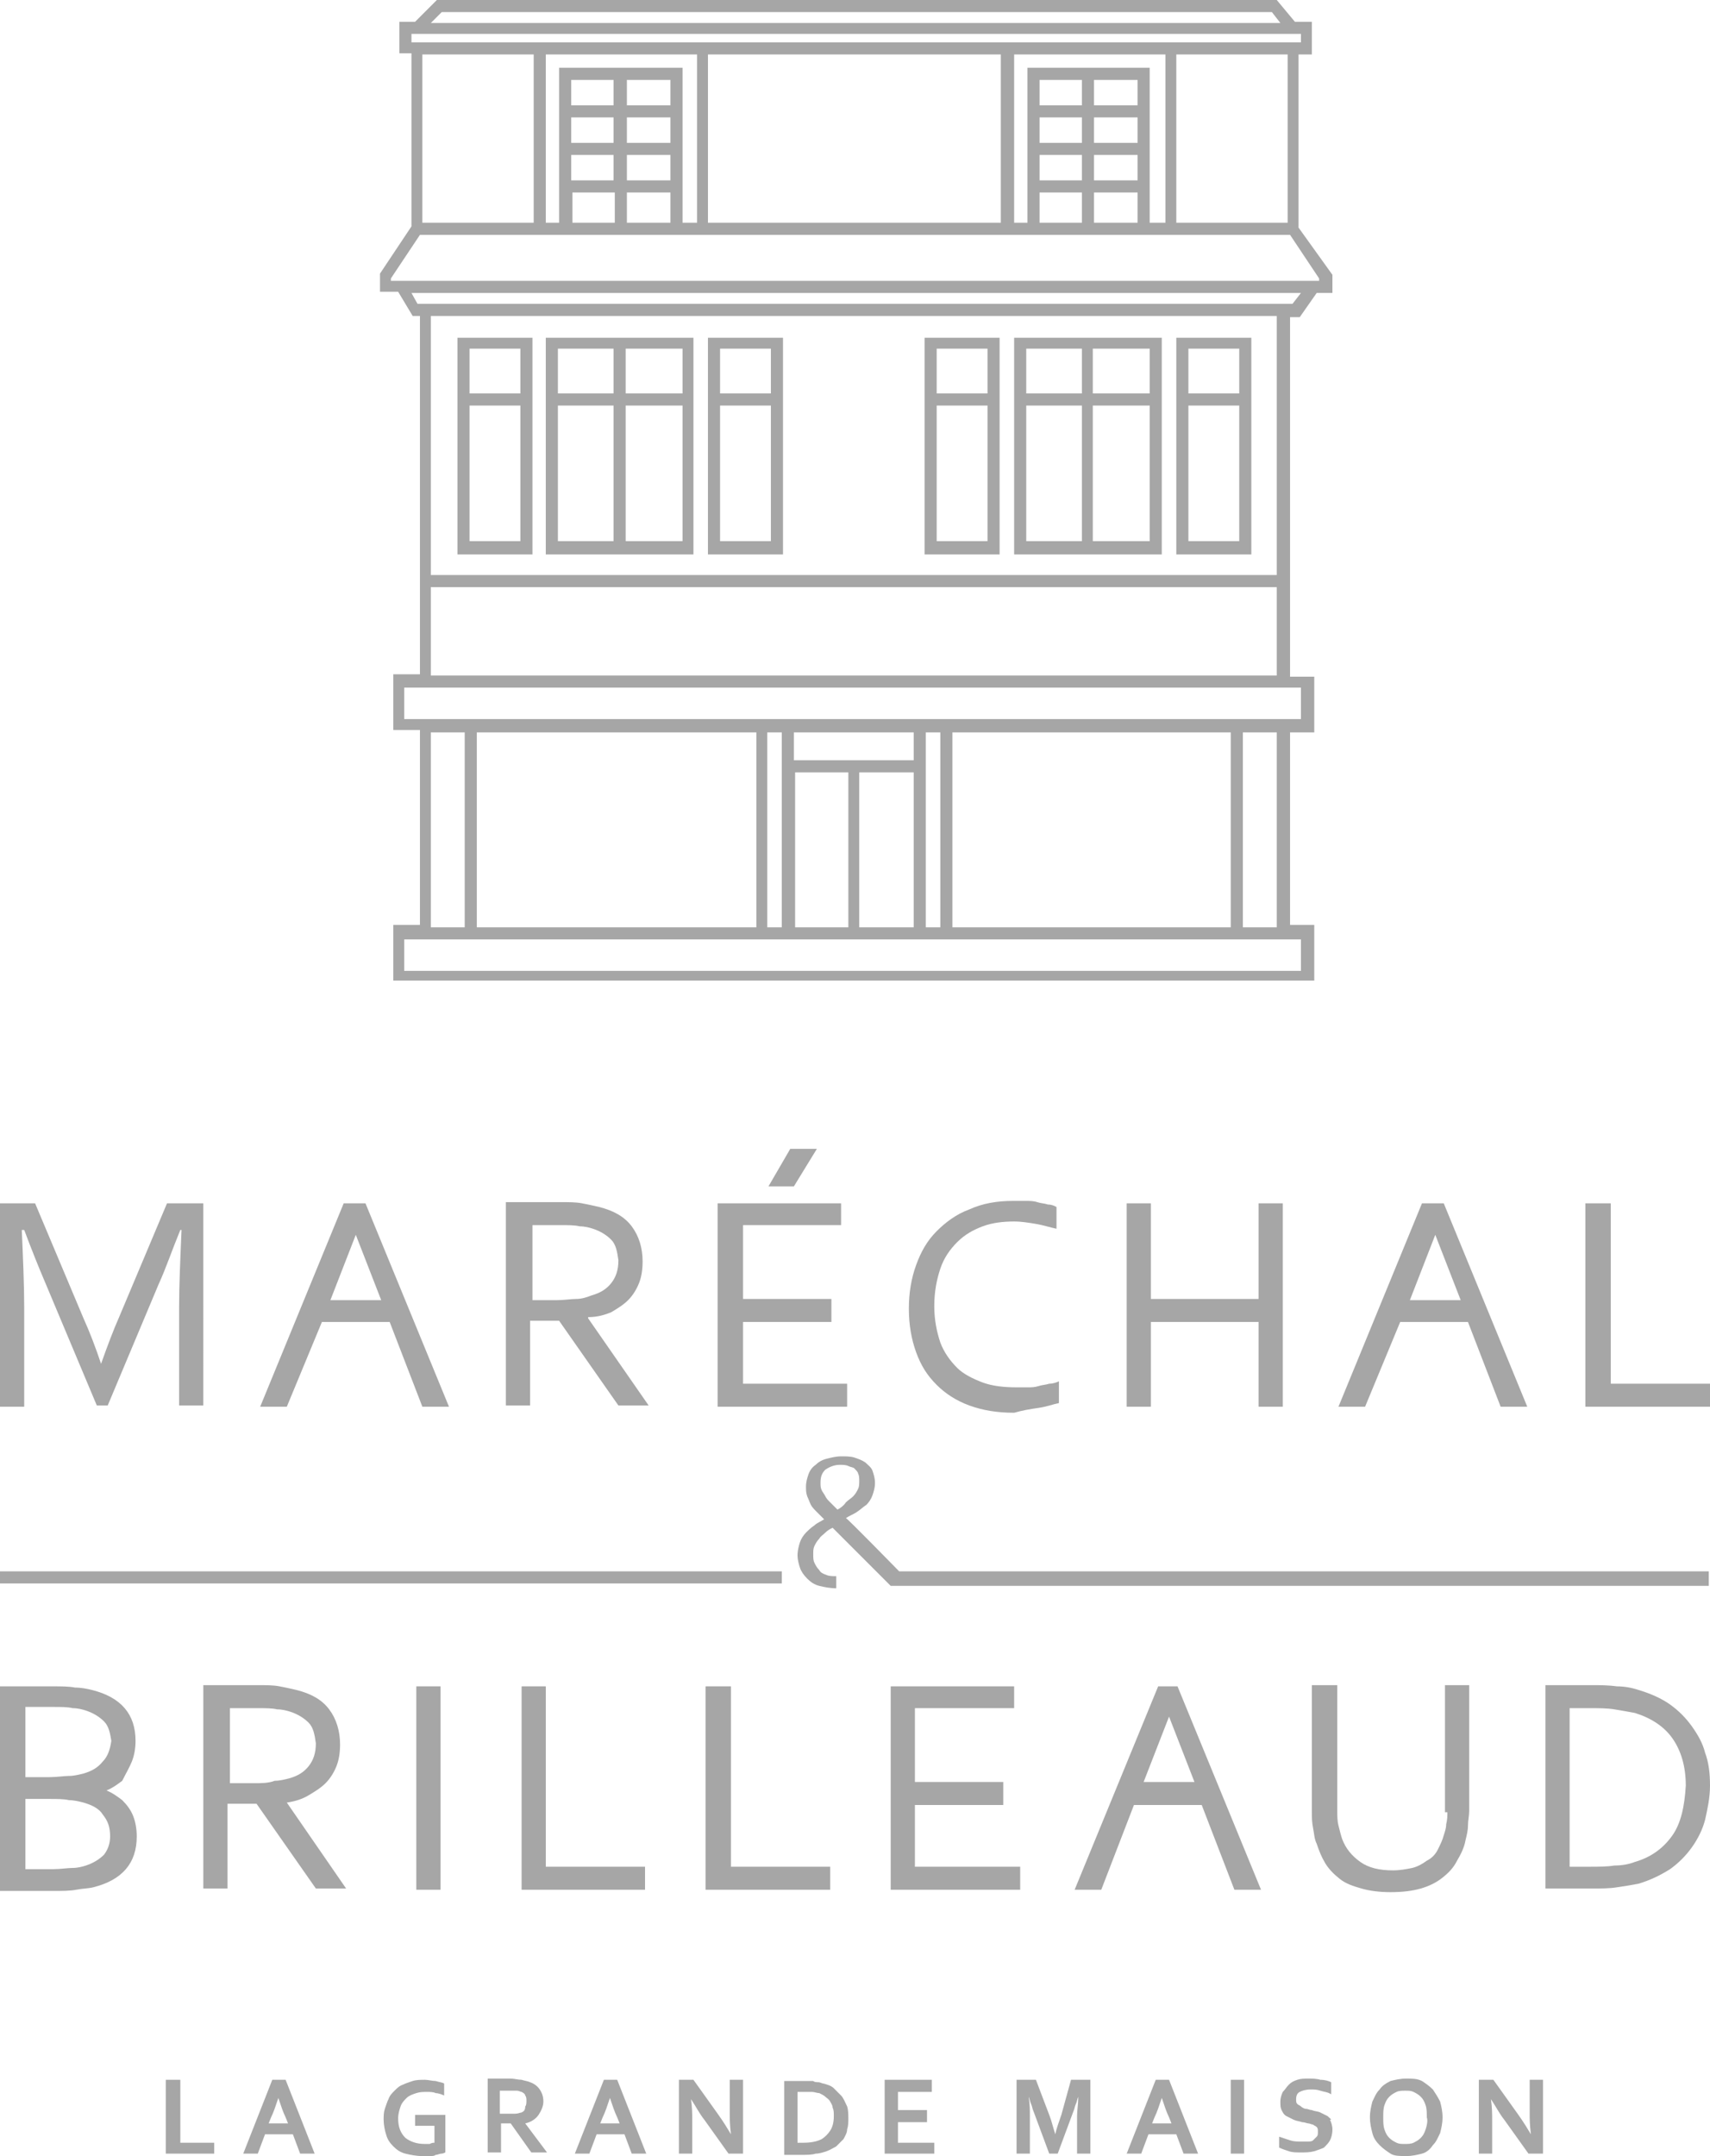 <svg xmlns="http://www.w3.org/2000/svg" xmlns:xlink="http://www.w3.org/1999/xlink" id="Calque_1" x="0px" y="0px" viewBox="0 0 141.3 178.1" style="enable-background:new 0 0 141.3 178.1;" xml:space="preserve">
<style type="text/css">
	.st0{fill:#34363C;}
	.st1{fill:#A6A6A6;}
</style>
<g>
	<g>
		<polygon class="st1" points="14.9,171.8 13.7,171.8 13.7,177.9 17.7,177.9 17.7,177 14.9,177   "></polygon>
		<path class="st1" d="M22.5,171.8l-2.4,6.1h1.2l0.6-1.6h2.3l0.6,1.6h1.2l-2.4-6.1H22.5z M23.8,175.4h-1.6l0.2-0.5    c0.2-0.4,0.4-1,0.6-1.6h0c0.2,0.6,0.4,1.2,0.6,1.6L23.8,175.4z"></path>
		<path class="st1" d="M34.5,175.6h1.4v1.4c-0.1,0-0.2,0-0.4,0.1c-0.1,0-0.3,0-0.4,0c-0.7,0-1.2-0.2-1.6-0.5    c-0.4-0.4-0.6-0.9-0.6-1.6c0-0.4,0.1-0.7,0.2-1c0.1-0.3,0.3-0.5,0.5-0.7c0.2-0.2,0.5-0.3,0.8-0.4c0.3-0.1,0.6-0.1,0.9-0.1    c0.2,0,0.5,0,0.7,0.1c0.2,0,0.5,0.1,0.7,0.2v-1c-0.2-0.1-0.4-0.1-0.7-0.2c-0.3,0-0.6-0.1-0.9-0.1c-0.3,0-0.7,0-1,0.1    c-0.3,0.1-0.6,0.2-0.8,0.3c-0.3,0.1-0.5,0.3-0.7,0.5c-0.2,0.2-0.4,0.4-0.5,0.7c-0.1,0.2-0.2,0.5-0.3,0.8c-0.1,0.3-0.1,0.6-0.1,0.9    c0,0.4,0.1,0.9,0.2,1.2c0.1,0.4,0.3,0.7,0.6,1c0.3,0.3,0.6,0.5,1,0.6c0.4,0.1,0.9,0.2,1.4,0.2c0.2,0,0.4,0,0.6,0s0.4,0,0.5-0.1    c0.2,0,0.3-0.1,0.5-0.1c0.1,0,0.3-0.1,0.3-0.1v-3.1h-2.5V175.6z"></path>
		<path class="st1" d="M43.4,175.4c0.5-0.1,0.9-0.4,1.1-0.7c0.2-0.3,0.4-0.7,0.4-1.1c0-0.4-0.1-0.7-0.3-1c-0.2-0.3-0.5-0.5-0.8-0.6    c-0.2-0.1-0.4-0.1-0.7-0.2c-0.3,0-0.6-0.1-0.9-0.1h-1.9v6.1h1.1v-2.4h0.8l1.7,2.4h1.3L43.4,175.4L43.4,175.4z M43.1,174.5    c-0.1,0-0.3,0.1-0.5,0.1c-0.2,0-0.4,0-0.7,0h-0.6v-1.9h0.8c0.2,0,0.4,0,0.6,0c0.2,0,0.3,0.1,0.4,0.1c0.2,0.1,0.3,0.2,0.3,0.3    c0.1,0.1,0.1,0.3,0.1,0.4c0,0.2,0,0.4-0.1,0.5C43.4,174.3,43.3,174.4,43.1,174.5z"></path>
		<path class="st1" d="M49.9,171.8l-2.4,6.1h1.2l0.6-1.6h2.3l0.6,1.6h1.2l-2.4-6.1H49.9z M51.2,175.4h-1.6l0.2-0.5    c0.2-0.4,0.4-1,0.6-1.6h0c0.2,0.6,0.4,1.2,0.6,1.6L51.2,175.4z"></path>
		<path class="st1" d="M60.3,174.6c0,0.4,0,0.9,0.1,1.7h0c-0.3-0.5-0.6-1-1.1-1.7l-2-2.8h-1.2v6.1h1.1v-2.8c0-0.4,0-1-0.1-1.7h0    c0.4,0.6,0.7,1.2,1.1,1.7l2,2.8h1.2v-6.1h-1.1V174.6z"></path>
		<path class="st1" d="M69.5,173.1c-0.2-0.2-0.4-0.4-0.6-0.6c-0.2-0.2-0.5-0.3-0.9-0.4c-0.1,0-0.2-0.1-0.4-0.1c-0.1,0-0.3,0-0.4-0.1    c-0.1,0-0.3,0-0.4,0c-0.1,0-0.3,0-0.4,0h-1.6v6.1h1.5c0.4,0,0.8,0,1.1-0.1c0.3,0,0.6-0.1,0.9-0.2c0.3-0.1,0.6-0.3,0.8-0.4    c0.2-0.2,0.4-0.4,0.6-0.6c0.1-0.2,0.3-0.5,0.3-0.8c0.1-0.3,0.1-0.6,0.1-0.9c0-0.3,0-0.7-0.1-1C69.8,173.6,69.7,173.3,69.5,173.1z     M68.6,176c-0.2,0.3-0.4,0.5-0.7,0.7c-0.4,0.2-0.9,0.3-1.5,0.3h-0.5v-4.2h0.5c0.3,0,0.5,0,0.7,0s0.4,0.1,0.6,0.1    c0.2,0.1,0.4,0.2,0.5,0.3c0.1,0.1,0.3,0.2,0.4,0.4c0.1,0.2,0.2,0.3,0.2,0.5c0.1,0.2,0.1,0.4,0.1,0.7    C68.9,175.3,68.8,175.7,68.6,176z"></path>
		<polygon class="st1" points="74.2,175.3 76.6,175.3 76.6,174.3 74.2,174.3 74.2,172.8 77,172.8 77,171.8 73.1,171.8 73.1,177.9     77.2,177.9 77.2,177 74.2,177   "></polygon>
		<path class="st1" d="M87.7,174.7c-0.2,0.6-0.4,1.1-0.5,1.6h0c-0.2-0.6-0.3-1.1-0.5-1.6l-1.1-2.9h-1.6v6.1h1.1v-3.1    c0-0.5,0-1-0.1-1.6h0c0.1,0.2,0.1,0.4,0.2,0.6c0.1,0.2,0.1,0.4,0.2,0.6l1.3,3.5h0.7l1.3-3.5c0.1-0.2,0.1-0.4,0.2-0.6    c0.1-0.2,0.1-0.4,0.2-0.6h0c0,0.6-0.1,1.1-0.1,1.6v3.1h1.1v-6.1h-1.6L87.7,174.7z"></path>
		<path class="st1" d="M95.5,171.8l-2.4,6.1h1.2l0.6-1.6h2.3l0.6,1.6H99l-2.4-6.1H95.5z M96.8,175.4h-1.6l0.2-0.5    c0.2-0.4,0.4-1,0.6-1.6h0c0.2,0.6,0.4,1.2,0.6,1.6L96.8,175.4z"></path>
		<rect x="101.7" y="171.8" class="st1" width="1.1" height="6.1"></rect>
		<path class="st1" d="M109.7,174.8c-0.2-0.1-0.4-0.2-0.6-0.3c-0.2-0.1-0.5-0.1-0.7-0.2c-0.2,0-0.3-0.1-0.5-0.1    c-0.1,0-0.3-0.1-0.4-0.2c-0.1-0.1-0.2-0.1-0.3-0.2c-0.1-0.1-0.1-0.2-0.1-0.4c0-0.3,0.1-0.5,0.3-0.6c0.2-0.1,0.5-0.2,0.9-0.2    c0.3,0,0.5,0,0.8,0.1c0.3,0.1,0.6,0.1,0.9,0.3v-1c-0.2-0.1-0.5-0.2-0.9-0.2c-0.3-0.1-0.7-0.1-1-0.1s-0.6,0-0.9,0.1    c-0.3,0.1-0.5,0.2-0.7,0.4c-0.2,0.2-0.3,0.4-0.5,0.6c-0.1,0.2-0.2,0.5-0.2,0.8c0,0.3,0,0.5,0.1,0.7c0.1,0.2,0.2,0.4,0.4,0.5    c0.2,0.1,0.4,0.2,0.6,0.3c0.2,0.1,0.4,0.1,0.7,0.2c0.2,0,0.4,0.1,0.5,0.1s0.3,0.1,0.4,0.1c0.1,0.1,0.2,0.1,0.3,0.2    c0.1,0.1,0.1,0.2,0.1,0.4c0,0.2,0,0.3-0.1,0.4c-0.1,0.1-0.2,0.2-0.3,0.3c-0.1,0.1-0.3,0.1-0.5,0.1c-0.2,0-0.3,0-0.5,0    c-0.3,0-0.6,0-0.9-0.1c-0.3-0.1-0.6-0.2-0.9-0.3v0.9c0.2,0.1,0.5,0.2,0.8,0.3c0.3,0.1,0.6,0.1,1,0.1c0.4,0,0.7,0,1.1-0.1    c0.3-0.1,0.6-0.2,0.8-0.3c0.2-0.2,0.4-0.4,0.5-0.6c0.1-0.2,0.2-0.5,0.2-0.9c0-0.3-0.1-0.6-0.2-0.8    C110.1,175.1,109.9,175,109.7,174.8z"></path>
		<path class="st1" d="M118.4,172.6c-0.3-0.3-0.6-0.5-0.9-0.7c-0.4-0.2-0.8-0.2-1.3-0.2c-0.5,0-0.9,0.1-1.3,0.2    c-0.4,0.2-0.7,0.4-0.9,0.7c-0.3,0.3-0.4,0.6-0.6,1c-0.1,0.4-0.2,0.8-0.2,1.3c0,0.5,0.1,0.9,0.2,1.3c0.1,0.4,0.3,0.7,0.6,1    c0.3,0.3,0.6,0.5,0.9,0.7s0.8,0.2,1.3,0.2c0.5,0,0.9-0.1,1.3-0.2s0.7-0.4,0.9-0.7c0.3-0.3,0.4-0.6,0.6-1c0.1-0.4,0.2-0.8,0.2-1.3    c0-0.5-0.1-0.9-0.2-1.3C118.8,173.2,118.6,172.9,118.4,172.6z M117.8,175.9c-0.1,0.3-0.2,0.5-0.4,0.7c-0.2,0.2-0.4,0.3-0.6,0.4    c-0.2,0.1-0.5,0.1-0.7,0.1c-0.3,0-0.5,0-0.7-0.1c-0.2-0.1-0.4-0.2-0.6-0.4c-0.2-0.2-0.3-0.4-0.4-0.7c-0.1-0.3-0.1-0.6-0.1-1    c0-0.4,0-0.7,0.1-1c0.1-0.3,0.2-0.5,0.4-0.7c0.2-0.2,0.4-0.3,0.6-0.4c0.2-0.1,0.5-0.1,0.7-0.1c0.3,0,0.5,0,0.7,0.1    c0.2,0.1,0.4,0.2,0.6,0.4c0.2,0.2,0.3,0.4,0.4,0.7c0.1,0.3,0.1,0.6,0.1,1C118,175.2,117.9,175.6,117.8,175.9z"></path>
		<path class="st1" d="M126.4,174.6c0,0.4,0,0.9,0.1,1.7h0c-0.3-0.5-0.6-1-1.1-1.7l-2-2.8h-1.2v6.1h1.1v-2.8c0-0.4,0-1-0.1-1.7h0    c0.4,0.6,0.7,1.2,1.1,1.7l2,2.8h1.2v-6.1h-1.1V174.6z"></path>
	</g>
	<g>
		<path class="st1" d="M37.7,45.8H44V27.9h-6.2V45.8z M38.7,28.8H43v3.7h-4.2V28.8z M38.7,33.5H43v11.2h-4.2V33.5z"></path>
		<path class="st1" d="M58.5,45.8h6.2V27.9h-6.2V45.8z M59.5,28.8h4.2v3.7h-4.2V28.8z M59.5,33.5h4.2v11.2h-4.2V33.5z"></path>
		<path class="st1" d="M45.1,45.8h12.2V27.9H45.1V45.8z M51.7,28.8h4.7v3.7h-4.7V28.8z M51.7,33.5h4.7v11.2h-4.7V33.5z M46.1,28.8    h4.6v3.7h-4.6V28.8z M46.1,33.5h4.6v11.2h-4.6V33.5z"></path>
		<path class="st1" d="M76.4,45.8h6.2V27.9h-6.2V45.8z M77.4,28.8h4.2v3.7h-4.2V28.8z M77.4,33.5h4.2v11.2h-4.2V33.5z"></path>
		<path class="st1" d="M97.2,45.8h6.2V27.9h-6.2V45.8z M98.2,28.8h4.2v3.7h-4.2V28.8z M98.2,33.5h4.2v11.2h-4.2V33.5z"></path>
		<path class="st1" d="M83.8,45.8H96V27.9H83.8V45.8z M90.4,28.8H95v3.7h-4.7V28.8z M90.4,33.5H95v11.2h-4.7V33.5z M84.8,28.8h4.6    v3.7h-4.6V28.8z M84.8,33.5h4.6v11.2h-4.6V33.5z"></path>
		<path class="st1" d="M107.3,18.8V4.5h1.1V1.8h-1.4L105.5,0H36.1l-1.8,1.8H33v2.6h1v14.3l-2.6,3.9v1.5h1.5l1.2,2h0.6v29.6h-2.2v4.6    h2.2v16.1h-2.2v4.6h76.1v-4.6h-2V60.5h2v-4.6h-2V26.2h0.8l1.4-2h1.3v-1.5L107.3,18.8z M36.5,1h68.6l0.7,0.9H35.6L36.5,1z M34,2.8    h73.5v0.7H34V2.8z M106.4,4.5v13.9h-9.2V4.5H106.4z M84.9,5.6v12.8h-1.1V4.5h12.5v13.9H95V5.6H84.9z M90.4,14.9v-2.1H94v2.1H90.4z     M94,15.9v2.5h-3.6v-2.5H94z M90.4,11.9V9.7H94v2.1H90.4z M90.4,8.7V6.6H94v2.1H90.4z M85.9,14.9v-2.1h3.5v2.1H85.9z M89.4,15.9    v2.5h-3.5v-2.5H89.4z M85.9,11.9V9.7h3.5v2.1H85.9z M85.9,8.7V6.6h3.5v2.1H85.9z M82.7,4.5v13.9H58.5V4.5H82.7z M46.2,5.6v12.8    h-1.1V4.5h12.5v13.9h-1.2V5.6H46.2z M51.8,14.9v-2.1h3.6v2.1H51.8z M55.4,15.9v2.5h-3.6v-2.5H55.4z M51.8,11.9V9.7h3.6v2.1H51.8z     M51.8,8.7V6.6h3.6v2.1H51.8z M47.2,14.9v-2.1h3.5v2.1H47.2z M50.8,15.9v2.5h-3.5v-2.5H50.8z M47.2,11.9V9.7h3.5v2.1H47.2z     M47.2,8.7V6.6h3.5v2.1H47.2z M44.1,4.5v13.9h-9.2V4.5H44.1z M107.5,77.6v2.6H33.4v-2.6H107.5z M35.6,76.6V60.5h2.8v16.1H35.6z     M39.4,76.6V60.5l23.1,0v16.1H39.4z M63.4,76.6V60.5l1.2,0v16.1H63.4z M65.6,62.8v-2.3h9.9v2.3H65.6z M75.5,63.8v12.8h-4.5V63.8    H75.5z M70.1,63.8v12.8h-4.4V63.8H70.1z M76.5,76.6V60.5l1.2,0v16.1H76.5z M78.7,76.6V60.5l23,0v16.1H78.7z M102.7,76.6V60.5h2.8    v16.1H102.7z M107.5,56.8v2.6H33.4v-2.6H107.5z M105.5,48.5v7.3H35.6v-7.3H105.5z M35.6,47.5V26.1h69.9v21.4H35.6z M106.8,25.1    H34.5L34,24.2h73.5L106.8,25.1z M108.9,23.2H32.3V23l2.4-3.6h71.9l2.4,3.6V23.2z"></path>
	</g>
	<g>
		<path class="st1" d="M95.7,139.3l-6.9,16.8H91l2.7-7h5.6l2.7,7h2.2l-6.9-16.8H95.7z M94.5,147.2l2.1-5.4l2.1,5.4H94.5z"></path>
		<polygon class="st1" points="75.6,141.1 83.8,141.1 83.8,139.3 73.6,139.3 73.6,156.1 84.3,156.1 84.3,154.2 75.6,154.2     75.6,149.1 82.9,149.1 82.9,147.2 75.6,147.2 75.6,146.5   "></polygon>
		<path class="st1" d="M23.7,148.9c0.7-0.1,1.3-0.3,1.8-0.6c0.5-0.3,1-0.6,1.4-1c0.4-0.4,0.7-0.9,0.9-1.4c0.2-0.5,0.3-1.1,0.3-1.8    c0-1.1-0.3-2.1-0.9-2.9c-0.6-0.8-1.5-1.3-2.7-1.6c-0.4-0.1-0.9-0.2-1.4-0.3c-0.5-0.1-1.1-0.1-1.9-0.1h-4.4v16.8h2v-7h2.4l4.9,7    h2.5L23.7,148.9L23.7,148.9z M21,147.3h-2v-6.2h2.3c0.6,0,1.2,0,1.6,0.1c0.4,0,0.8,0.1,1.1,0.2c0.6,0.2,1.1,0.5,1.5,0.9    c0.4,0.4,0.5,1,0.6,1.7c0,0.8-0.2,1.4-0.6,1.9c-0.4,0.5-0.9,0.8-1.6,1c-0.4,0.1-0.8,0.2-1.2,0.2C22.2,147.3,21.6,147.3,21,147.3z"></path>
		<path class="st1" d="M10.9,145.5c0.2-0.5,0.3-1.1,0.3-1.7c0-1.1-0.3-2-0.9-2.7c-0.6-0.7-1.5-1.2-2.7-1.5c-0.4-0.1-0.9-0.2-1.4-0.2    c-0.5-0.1-1.1-0.1-1.9-0.1H0v7.6v1.7v7.6h4.4c0.7,0,1.4,0,1.9-0.1c0.5-0.1,1-0.1,1.4-0.2c1.2-0.3,2.1-0.8,2.7-1.5    c0.6-0.7,0.9-1.6,0.9-2.7c0-0.6-0.1-1.2-0.3-1.7c-0.2-0.5-0.5-0.9-0.9-1.3c-0.4-0.3-0.8-0.6-1.3-0.8c0.5-0.2,0.9-0.5,1.3-0.8    C10.4,146.5,10.7,146,10.9,145.5z M8.6,153.2c-0.4,0.4-0.9,0.7-1.5,0.9c-0.3,0.1-0.7,0.2-1.1,0.2c-0.4,0-1,0.1-1.6,0.1H2.1v-5.8h2    c0.6,0,1.2,0,1.6,0.1c0.4,0,0.8,0.1,1.2,0.2c0.7,0.2,1.3,0.5,1.6,1c0.4,0.5,0.6,1,0.6,1.8C9.1,152.3,8.9,152.8,8.6,153.2z     M8.5,145.5c-0.4,0.5-0.9,0.8-1.6,1c-0.4,0.1-0.8,0.2-1.2,0.2c-0.4,0-1,0.1-1.6,0.1h-2V141h2.3c0.6,0,1.2,0,1.6,0.1    c0.4,0,0.8,0.1,1.1,0.2c0.6,0.2,1.1,0.5,1.5,0.9c0.4,0.4,0.5,1,0.6,1.6C9.1,144.5,8.9,145.1,8.5,145.5z"></path>
		<rect x="34.4" y="139.3" class="st1" width="2" height="16.8"></rect>
		<polygon class="st1" points="43.1,139.3 43.1,156.1 53.3,156.1 53.3,154.2 45.1,154.2 45.1,139.3   "></polygon>
		<polygon class="st1" points="58.3,139.3 58.3,156.1 68.6,156.1 68.6,154.2 60.4,154.2 60.4,139.3   "></polygon>
		<path class="st1" d="M119.6,149.7c0,0.3,0,0.6-0.1,1c0,0.3-0.1,0.6-0.2,0.9c-0.1,0.4-0.3,0.8-0.5,1.2c-0.2,0.4-0.5,0.7-0.9,0.9    c-0.4,0.3-0.8,0.5-1.2,0.6c-0.5,0.1-1,0.2-1.6,0.2c-1.1,0-2-0.2-2.7-0.7s-1.2-1.1-1.5-1.9c-0.1-0.3-0.2-0.7-0.3-1.1    c-0.1-0.4-0.1-0.8-0.1-1.2v-10.4h-2.1v10.4c0,0.5,0,0.9,0.1,1.4c0.1,0.5,0.1,0.9,0.3,1.3c0.2,0.6,0.4,1.1,0.7,1.6    c0.3,0.5,0.7,0.9,1.2,1.3c0.5,0.4,1.1,0.6,1.8,0.8c0.7,0.2,1.5,0.3,2.4,0.3c1,0,1.8-0.1,2.5-0.3c0.7-0.2,1.3-0.5,1.8-0.9    c0.5-0.4,0.9-0.8,1.2-1.4c0.3-0.5,0.6-1.1,0.7-1.7c0.1-0.4,0.2-0.8,0.2-1.2c0-0.4,0.1-0.8,0.1-1.2v-10.4h-2V149.7z"></path>
		<path class="st1" d="M139.8,142.6c-0.5-0.7-1.1-1.3-1.8-1.8c-0.7-0.5-1.6-0.9-2.6-1.2c-0.6-0.2-1.2-0.3-1.8-0.3    c-0.7-0.1-1.4-0.1-2.1-0.1h-3.8v16.8h3.8c0.8,0,1.5,0,2.1-0.1c0.7-0.1,1.3-0.2,1.8-0.3c1-0.3,1.8-0.7,2.6-1.2    c0.7-0.5,1.3-1.1,1.8-1.8c0.5-0.7,0.9-1.5,1.1-2.3c0.2-0.9,0.4-1.8,0.4-2.8c0-1-0.1-1.9-0.4-2.7    C140.7,144,140.3,143.3,139.8,142.6z M138.2,151.6c-0.7,1-1.7,1.8-3.1,2.2c-0.5,0.2-1.1,0.3-1.7,0.3c-0.6,0.1-1.3,0.1-2.1,0.1    h-1.6v-13.1h1.6c0.8,0,1.5,0,2.1,0.1c0.6,0.1,1.2,0.2,1.7,0.3c1.3,0.4,2.4,1.1,3.1,2.1c0.7,1,1.1,2.3,1.1,3.9    C139.2,149.2,138.9,150.6,138.2,151.6z"></path>
	</g>
	<g>
		<path class="st1" d="M2,108c0-1.9-0.1-4.1-0.2-6.4H2c0.6,1.6,1.2,3.1,1.8,4.5l4.2,10h0.9l4.2-10c0.6-1.3,1.1-2.8,1.8-4.5H15    c-0.1,2.4-0.2,4.5-0.2,6.4v8.1h2V99.4h-3l-4,9.5c-0.4,0.9-0.9,2.2-1.5,3.9H8.4c-0.5-1.5-1-2.8-1.5-3.9l-4-9.5H0v16.8h2V108z"></path>
		<path class="st1" d="M50.5,108.4c0.5-0.3,1-0.6,1.4-1c0.4-0.4,0.7-0.9,0.9-1.4c0.2-0.5,0.3-1.1,0.3-1.8c0-1.1-0.3-2.1-0.9-2.9    c-0.6-0.8-1.5-1.3-2.7-1.6c-0.4-0.1-0.9-0.2-1.4-0.3c-0.5-0.1-1.1-0.1-1.9-0.1h-4.4v16.8h2v-7h2.4l4.9,7h2.5l-5-7.2v-0.1    C49.4,108.8,50,108.6,50.5,108.4z M47.6,107.3c-0.4,0-1,0.1-1.6,0.1h-2v-6.2h2.3c0.6,0,1.2,0,1.6,0.1c0.4,0,0.8,0.1,1.1,0.2    c0.6,0.2,1.1,0.5,1.5,0.9c0.4,0.4,0.5,1,0.6,1.7c0,0.8-0.2,1.4-0.6,1.9c-0.4,0.5-0.9,0.8-1.6,1C48.4,107.2,48,107.3,47.6,107.3z"></path>
		<polygon class="st1" points="65.3,94.9 63.5,98 65.6,98 67.5,94.9   "></polygon>
		<path class="st1" d="M85.8,116.3c0.7-0.1,1.2-0.3,1.7-0.4v-1.8c-0.2,0.1-0.5,0.2-0.8,0.2c-0.3,0.1-0.6,0.1-0.9,0.2    c-0.3,0.1-0.6,0.1-0.9,0.1c-0.3,0-0.6,0-0.9,0c-1,0-2-0.1-2.8-0.4c-0.8-0.3-1.6-0.7-2.1-1.2c-0.6-0.6-1.1-1.3-1.4-2.1    c-0.3-0.9-0.5-1.9-0.5-3c0-1.2,0.2-2.2,0.5-3.1c0.3-0.9,0.8-1.6,1.4-2.2c0.6-0.6,1.3-1,2.1-1.3c0.8-0.3,1.7-0.4,2.6-0.4    c0.6,0,1.2,0.1,1.8,0.2c0.6,0.1,1.2,0.3,1.7,0.4v-1.8c-0.2-0.1-0.4-0.2-0.7-0.2c-0.3-0.1-0.6-0.1-0.9-0.2c-0.3-0.1-0.6-0.1-1-0.1    c-0.3,0-0.7,0-1,0c-1.3,0-2.5,0.2-3.6,0.7c-1.1,0.4-2,1.1-2.7,1.8c-0.8,0.8-1.3,1.7-1.7,2.8c-0.4,1.1-0.6,2.3-0.6,3.6    c0,1.3,0.2,2.5,0.6,3.6c0.4,1.1,0.9,1.9,1.7,2.7c0.7,0.7,1.6,1.3,2.7,1.7c1.1,0.4,2.3,0.6,3.7,0.6    C84.5,116.5,85.1,116.4,85.8,116.3z"></path>
		<polygon class="st1" points="133.1,114.3 133.1,99.4 131,99.4 131,116.2 141.3,116.2 141.3,114.3   "></polygon>
		<polygon class="st1" points="59.3,116.2 70,116.2 70,114.3 61.4,114.3 61.4,109.2 68.7,109.2 68.7,107.3 61.4,107.3 61.4,106.6     61.4,101.2 69.5,101.2 69.5,99.4 59.3,99.4   "></polygon>
		<path class="st1" d="M26.6,109.2h5.6l2.7,7h2.2l-6.9-16.8h-1.8l-6.9,16.8h2.2L26.6,109.2z M29.4,102l2.1,5.4h-4.2L29.4,102z"></path>
		<path class="st1" d="M115.7,109.2h5.6l2.7,7h2.2l-6.9-16.8h-1.8l-6.9,16.8h2.2L115.7,109.2z M118.6,102l2.1,5.4h-4.2L118.6,102z"></path>
		<polygon class="st1" points="106,116.2 106,99.4 104,99.4 104,107.3 95.1,107.3 95.1,99.4 93.1,99.4 93.1,116.2 95.1,116.2     95.1,109.2 104,109.2 104,116.2   "></polygon>
	</g>
	<g>
		<rect x="0" y="129.8" class="st1" width="64.6" height="1"></rect>
		<path class="st1" d="M141.3,129.8h-67c-0.1-0.1-4.2-4.3-4.4-4.4c0.3-0.2,0.6-0.3,0.9-0.5c0.3-0.2,0.5-0.4,0.8-0.6    c0.2-0.2,0.4-0.5,0.5-0.8c0.1-0.3,0.2-0.6,0.2-1c0-0.4-0.1-0.7-0.2-1c-0.1-0.3-0.4-0.5-0.6-0.7c-0.3-0.2-0.6-0.3-0.9-0.4    c-0.3-0.1-0.7-0.1-1.1-0.1c-0.4,0-0.8,0.1-1.2,0.2c-0.4,0.1-0.7,0.3-0.9,0.5c-0.3,0.2-0.5,0.5-0.6,0.8c-0.1,0.3-0.2,0.6-0.2,1    c0,0.3,0,0.5,0.1,0.8c0.1,0.2,0.2,0.5,0.3,0.7c0.1,0.2,0.3,0.4,0.5,0.6c0.2,0.2,0.4,0.4,0.6,0.6c-0.3,0.2-0.6,0.3-0.8,0.5    c-0.3,0.2-0.5,0.4-0.7,0.6c-0.2,0.2-0.4,0.5-0.5,0.8c-0.1,0.3-0.2,0.7-0.2,1.1c0,0.3,0.1,0.7,0.2,1c0.1,0.3,0.3,0.6,0.6,0.9    c0.3,0.3,0.6,0.5,1,0.6c0.4,0.1,0.9,0.2,1.4,0.2v-1c-0.3,0-0.6,0-0.8-0.1c-0.3-0.1-0.5-0.2-0.6-0.4c-0.2-0.2-0.3-0.4-0.4-0.6    c-0.1-0.2-0.1-0.4-0.1-0.7c0-0.3,0-0.5,0.1-0.7c0.1-0.2,0.2-0.4,0.4-0.6c0.1-0.2,0.3-0.3,0.5-0.5c0.2-0.2,0.4-0.3,0.6-0.4    c0.2,0.2,4.8,4.8,4.8,4.8l67.6,0V129.8z M69.2,124.7c-0.2-0.2-0.4-0.4-0.6-0.6c-0.2-0.2-0.3-0.3-0.4-0.5c-0.1-0.2-0.2-0.3-0.3-0.5    c-0.1-0.2-0.1-0.4-0.1-0.6c0-0.5,0.1-0.8,0.4-1.1c0.3-0.2,0.7-0.4,1.2-0.4c0.2,0,0.5,0,0.7,0.1c0.2,0.1,0.4,0.1,0.5,0.2    c0.1,0.1,0.3,0.3,0.3,0.4c0.1,0.2,0.1,0.4,0.1,0.6c0,0.3,0,0.5-0.1,0.7c-0.1,0.2-0.2,0.4-0.4,0.6c-0.2,0.2-0.4,0.3-0.6,0.5    C69.7,124.4,69.4,124.6,69.2,124.7z"></path>
	</g>
</g>
</svg>
